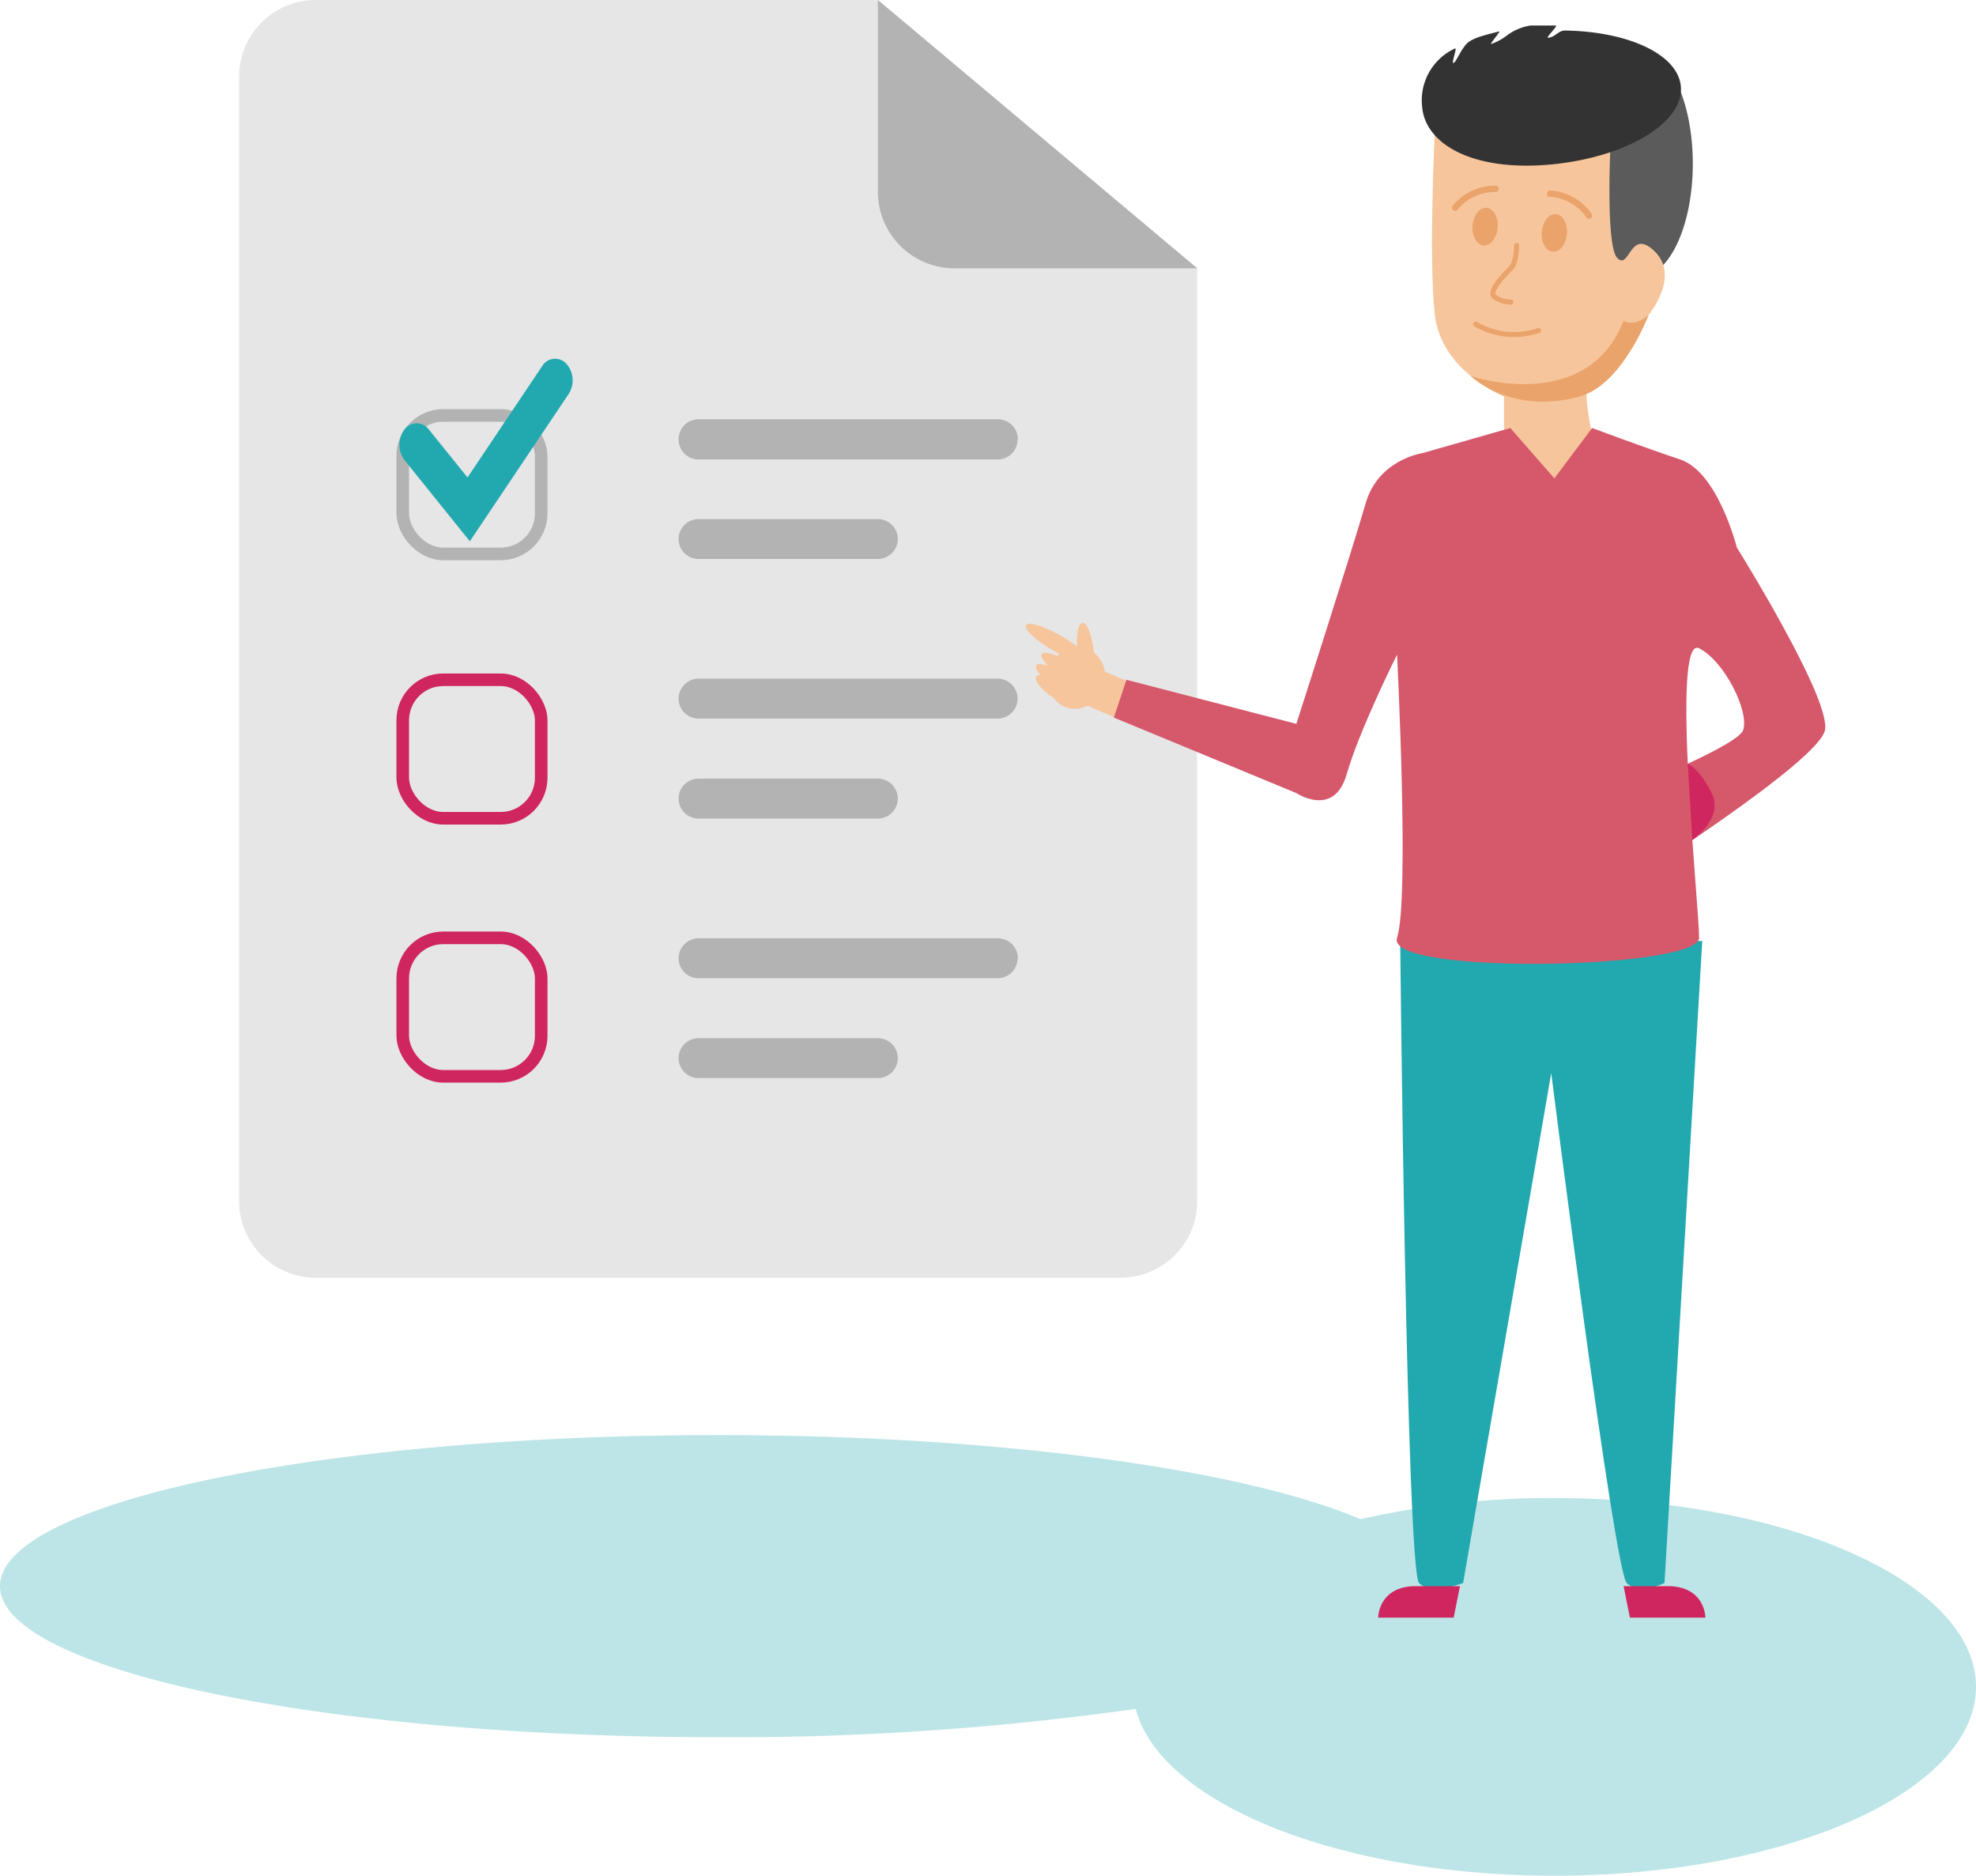 <svg xmlns="http://www.w3.org/2000/svg" viewBox="0 0 314 298"><defs><style>.cls-2{fill:#22a9af}.cls-14{fill:none;stroke-linecap:round;stroke-linejoin:bevel;stroke-width:2px}.cls-7{fill:#f7c59c}.cls-9{fill:#eaa36a}.cls-14{stroke:#d0265f}</style></defs><g id="Laag_2" data-name="Laag 2"><path class="cls-2" d="M247 238a137.48 137.48 0 00-30.8 3.36C197.57 233.44 158.81 228 114 228 51 228 0 238.75 0 252s51 24 114 24a455.86 455.86 0 0066.47-4.5c3.87 14.92 32.17 26.5 66.53 26.5 37 0 67-13.43 67-30s-30-30-67-30z" opacity=".3" id="Laag_1-2" data-name="Laag 1"/><g id="Laag_2-2" data-name="Laag 2"><path d="M38 12.18A12.18 12.18 0 0150.18 0h89.32l50.75 42.63v148.19A12.18 12.18 0 01178.07 203H50.18A12.18 12.18 0 0138 190.82z" fill="#e6e6e6"/><path d="M139.5 0v30.45a12.18 12.18 0 0012.18 12.18h38.57zm22.2 69.78a3.17 3.17 0 01-3.17 3.22H111a3.18 3.18 0 01-3.17-3.17 3.18 3.18 0 013.17-3.22h47.58a3.18 3.18 0 013.17 3.17zm-19.03 15.86a3.18 3.18 0 01-3.17 3.17H111a3.18 3.18 0 01-3.17-3.17 3.18 3.18 0 013.17-3.17h28.5a3.18 3.18 0 013.17 3.17zM161.7 111a3.18 3.18 0 01-3.17 3.17H111a3.18 3.18 0 01-3.17-3.17 3.19 3.19 0 013.17-3.18h47.58a3.18 3.18 0 013.12 3.18zm-19.03 15.88a3.18 3.18 0 01-3.17 3.17H111a3.18 3.18 0 01-3.17-3.17 3.19 3.19 0 013.17-3.18h28.5a3.19 3.19 0 013.17 3.18zm19.03 25.37a3.18 3.18 0 01-3.17 3.17H111a3.18 3.18 0 01-3.17-3.17 3.18 3.18 0 013.17-3.17h47.58a3.18 3.18 0 013.17 3.17zm-19.03 15.86a3.18 3.18 0 01-3.17 3.17H111a3.18 3.18 0 01-3.17-3.17 3.18 3.18 0 013.17-3.17h28.5a3.18 3.18 0 013.17 3.17z" fill="#b3b3b3"/><rect x="64" y="66" width="22" height="22" rx="6.43" stroke-linejoin="bevel" stroke-width="2" stroke="#b3b3b3" fill="none" stroke-linecap="round"/><path class="cls-2" d="M74.66 86L64.27 73.09a4.05 4.05 0 010-4.84 2.39 2.39 0 013.89 0l6.13 7.61 11.82-17.63a2.41 2.41 0 013.89-.44 4 4 0 01.35 4.82z"/><ellipse cx="260.5" cy="26" rx="8.5" ry="18" opacity=".8" fill="#333"/><path class="cls-7" d="M239 72v-9s-10-4-11-13 0-29 0-29h28s-1 18 1 20 2-5 6-1-1 10-1 10-7 12-9 11 0 8 0 8l-5 10z"/><path d="M231.24 33a8.15 8.15 0 016.42-3m8.69.77a8.18 8.18 0 016.16 3.48" stroke="#eaa36a" stroke-miterlimit="10" fill="none" stroke-linecap="round"/><ellipse class="cls-9" cx="236" cy="36" rx="3" ry="2" transform="rotate(-85.29 236 36.003)"/><ellipse class="cls-9" cx="247" cy="37" rx="3" ry="2" transform="rotate(-85.29 247 37.003)"/><path d="M241 39s0 2.7-.9 3.6-3.6 3.6-2.7 4.5a4.44 4.44 0 002.7.9m-5.6 3.5a12.07 12.07 0 0010 1" stroke-width=".8" stroke="#eaa36a" stroke-miterlimit="10" fill="none" stroke-linecap="round"/><path class="cls-9" d="M233.7 59.73S252 66 258 51c2 1 4-1 4-1s-4.18 11.14-11 13c-11 3-17.3-3.27-17.3-3.27z"/><path d="M267.1 13.76c.48 5.85-9 11.4-21.11 12.41s-19.5-3.33-20-9.17a9.06 9.06 0 015.22-9.3c.42-.22-.67 2.5-.22 2.3s1.22-2.31 2.23-3.2 3.49-1.4 5-1.81c.32-.08-1.58 2.09-1.25 2a8.91 8.91 0 002.48-1.35 8.54 8.54 0 013.77-1.59h4c.44 0-1.64 1.95-1.22 1.95 1.08-.06 1.64-1.16 2.68-1.15 10.1.15 17.99 3.8 18.42 8.91z" fill="#333"/><path class="cls-2" d="M222.5 149.5h48l-6 102s-4 2-6 0-12-81-12-81l-14 81s-5 2-7 0-3-102-3-102z"/><path class="cls-7" d="M180.93 109l-5.38-2.31a4.7 4.7 0 00-1.71-3c-.31-2.7-1.09-4.8-1.8-4.73s-.94 1.63-.91 3.74a20.49 20.49 0 00-2.48-1.66c-2.73-1.58-5.24-2.34-5.6-1.71s1.54 2.43 4.27 4l1 .55-.36.34c-1.23-.52-2.17-.67-2.41-.29s.18 1 1 1.85c-1-.34-1.66-.4-1.87-.08s.08.84.66 1.5a.77.77 0 00-.66.27c-.4.61.68 2 2.41 3.17l.27.16a4.27 4.27 0 002.2 1.63 4.31 4.31 0 003.27-.3l5.7 2.45a1.78 1.78 0 002.33-.93l1-2.34a1.79 1.79 0 00-.93-2.31z"/><path d="M222 104s2 39 0 45 48 5 48 0-4.56-48.28 0-46c4 2 8 10 7 13s-27 13-27 13l9 11s30-19 31-24-14-29-14-29-3-12-9-14-14-5-14-5l-6 8-7-8-14 4s-7 1-9 8-11 35-11 35l-27-7-2 6 29 12s6 4 8-3 8-19 8-19z" fill="#d6586b"/><path d="M231 257h-12s0-5 6-5h7zm28 0h12s0-5-6-5h-7zm9.2-135.65l.72 12.12S274 130 272 126s-3.8-4.65-3.8-4.65z" fill="#d0265f"/><rect class="cls-14" x="64" y="108" width="22" height="22" rx="6.43"/><rect class="cls-14" x="64" y="149" width="22" height="22" rx="6.43"/></g></g></svg>